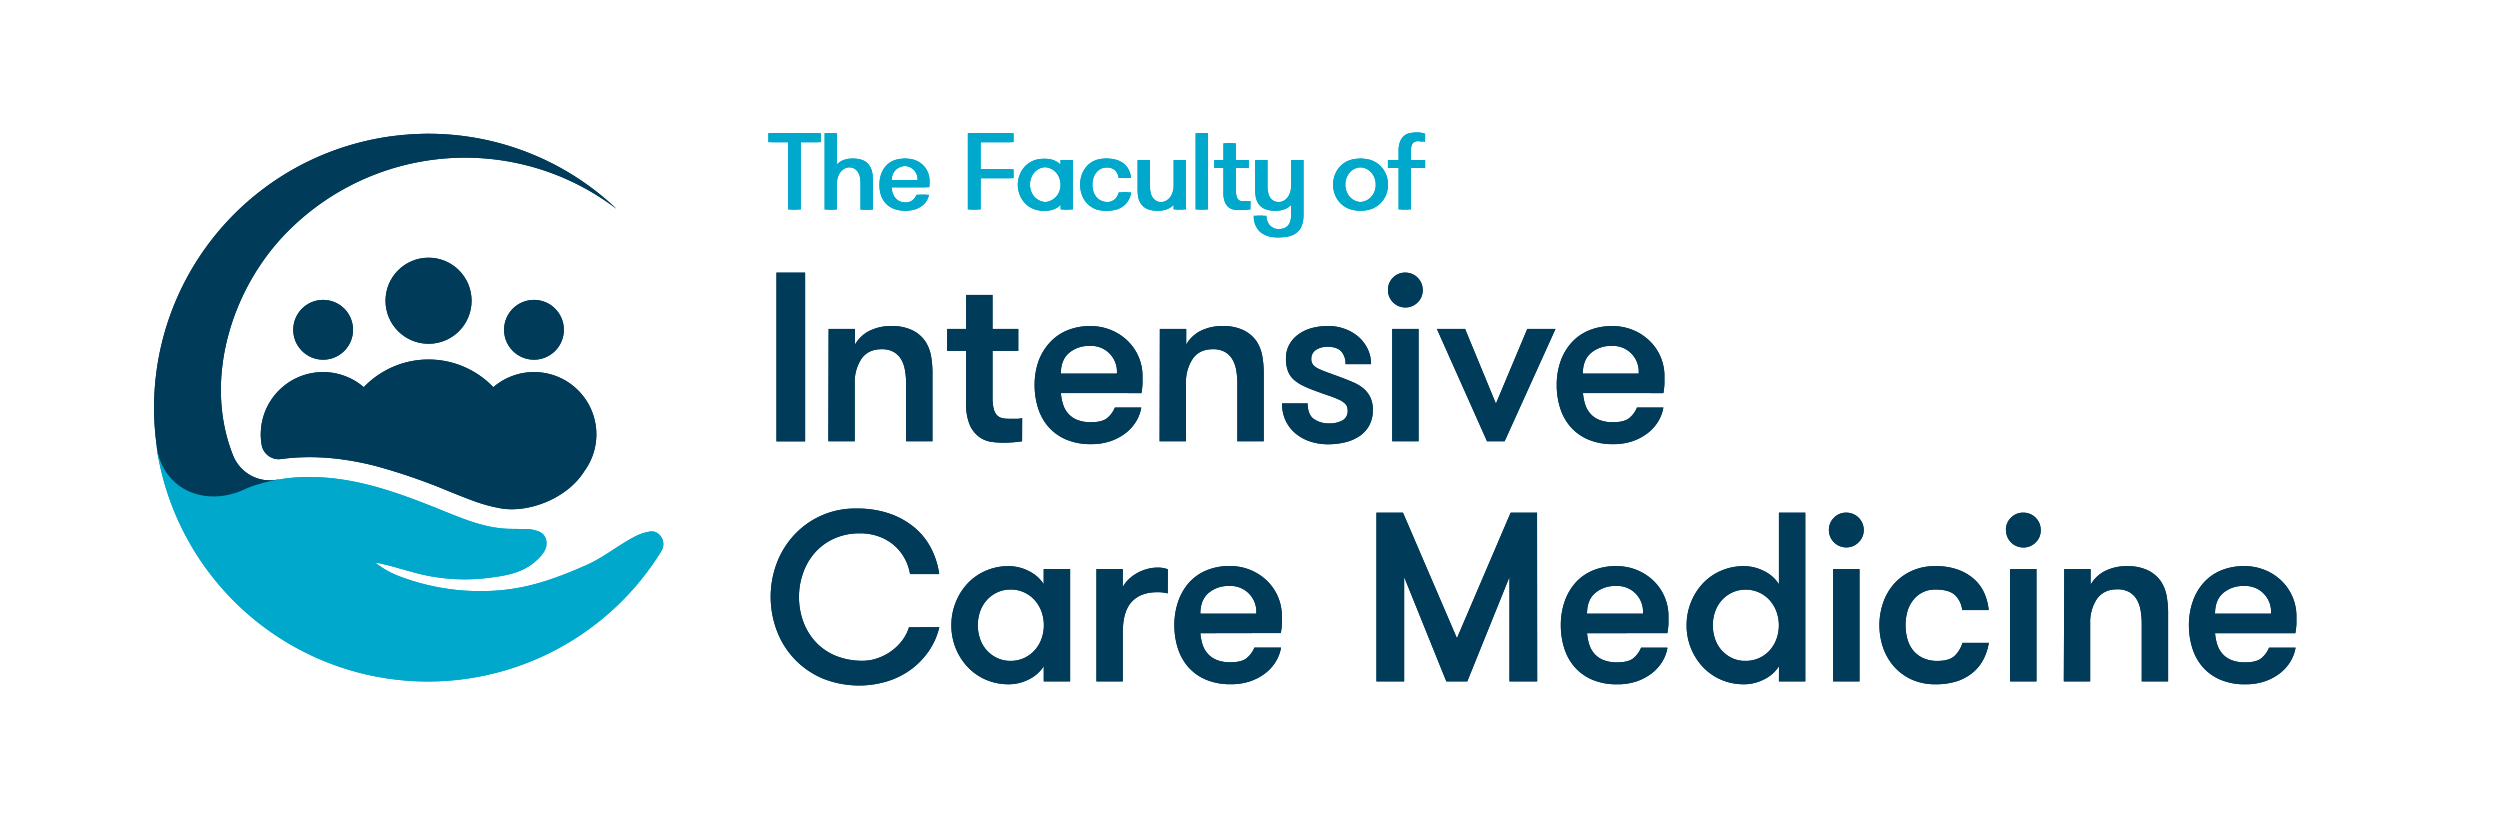 <svg id="Logos" xmlns="http://www.w3.org/2000/svg" viewBox="0 0 852.82 284.94"><defs><style>.cls-1{fill:#003b59;}.cls-2{fill:#00a8cc;}</style></defs><path class="cls-1" d="M53.87,155.11s0,0,0-.05,0-.21,0-.31c-.15-.88-.31-1.75-.44-2.63,0,0,0-.1,0-.1,0,.21.07.41.11.61A93.45,93.45,0,0,1,135.71,46.22l.49-.06q1.17-.12,2.37-.21l1.15-.11,1.29-.06,1.07-.05c1.3-.06,2.61-.1,3.93-.1a93.16,93.16,0,0,1,64.31,25.64A84.91,84.91,0,0,0,192.94,61l-1.11-.49A85.25,85.25,0,0,0,98.3,78.82c-19.47,19.45-29.11,51.08-18.68,76.8a13.52,13.52,0,0,0,15,8l.08,0L83.3,184.7,63.74,172.46,55,158.87Z"/><path class="cls-2" d="M222,181.29a16.17,16.17,0,0,0-5.49,1.79c-5.76,3-10.61,7.1-16.51,9.71-9.53,4.21-19,7.72-29.48,8.57a77.6,77.6,0,0,1-34.67-4.92,31.6,31.6,0,0,1-7.54-4.27c.08-.27.22-.18.7-.09,5.65,1.14,10.86,3.06,16.5,4.24a65.46,65.46,0,0,0,21.78.72c6.09-.77,12.07-1.89,16.65-6.77,1.71-1.82,2.95-3.66,2.34-6.17a4,4,0,0,0-2.71-2.87,12.56,12.56,0,0,0-4.55-.78c-2.06,0-4.13,0-6.19-.08-8-.41-15.3-3.56-22.62-6.51-14.18-5.71-28.47-11-44-11.13A60.17,60.17,0,0,0,86.8,165.6c-1.07.35-2.09.76-3.1,1.2l0,0c-13.18,6.29-28.08.77-30.34-14.75,0,0,0,.08,0,.1A93.54,93.54,0,0,0,225.6,188a4.48,4.48,0,0,0-1.69-6.34A3.45,3.45,0,0,0,222,181.29Z"/><circle class="cls-1" cx="146.19" cy="102.59" r="14.68"/><circle class="cls-1" cx="110.23" cy="112.5" r="10.2"/><path class="cls-1" d="M203.15,144.69a21.27,21.27,0,0,0-34.86-12.61,30.59,30.59,0,0,0-44.2,0,21.26,21.26,0,0,0-34.82,19.77,5.92,5.92,0,0,0,6.65,4.74,71.51,71.51,0,0,1,9.59-.64h.82a83.24,83.24,0,0,1,9.43.64,99.25,99.25,0,0,1,12.74,2.48,202.77,202.77,0,0,1,24.87,8.62l1.52.61c5,2,9.8,3.95,14.57,4.83,9.69,2.4,23.64-2.69,29.68-12.12l.1-.17A21.21,21.21,0,0,0,203.15,144.69Z"/><circle class="cls-1" cx="182.15" cy="112.5" r="10.2"/><path class="cls-2" d="M269.82,48.49H263.1V45.44H280v3.05H273.2V71.43h-3.38Z"/><path class="cls-2" d="M282.3,45.44h3.23V57.55a5.74,5.74,0,0,1,2.27-2.49,6.88,6.88,0,0,1,3.67-.93,7.25,7.25,0,0,1,3,.58,4.77,4.77,0,0,1,2,1.65,6.14,6.14,0,0,1,1,2.15,12.35,12.35,0,0,1,.3,3v10h-3.23v-9a10.11,10.11,0,0,0-.22-2.17,4.74,4.74,0,0,0-.73-1.74,3.43,3.43,0,0,0-1.32-1.15,4.2,4.2,0,0,0-2-.43,4.25,4.25,0,0,0-3.6,1.76,5.43,5.43,0,0,0-.89,1.84,7.7,7.7,0,0,0-.3,2.15v8.69H282.3Z"/><path class="cls-2" d="M304.17,63.86a7,7,0,0,0,.35,2,5,5,0,0,0,.93,1.67A4.26,4.26,0,0,0,307,68.7a5.74,5.74,0,0,0,2.37.43,4.49,4.49,0,0,0,2.88-.8,4.35,4.35,0,0,0,1.39-1.88h3.27a6.33,6.33,0,0,1-2.38,3.76,7.81,7.81,0,0,1-2.26,1.18,8.82,8.82,0,0,1-2.9.45,9.09,9.09,0,0,1-3.71-.71,7.43,7.43,0,0,1-2.63-1.89,7.68,7.68,0,0,1-1.56-2.8A11.06,11.06,0,0,1,301,63a10.87,10.87,0,0,1,.55-3.52,8.15,8.15,0,0,1,1.62-2.83,7.21,7.21,0,0,1,2.6-1.85,8.73,8.73,0,0,1,3.54-.67,8,8,0,0,1,3.06.58,7.37,7.37,0,0,1,2.49,1.61,7.27,7.27,0,0,1,1.65,2.43,7.5,7.5,0,0,1,.6,3c0,.25,0,.55,0,.89a10.78,10.78,0,0,1-.13,1.23Zm5.05-7.24a5.12,5.12,0,0,0-3.57,1.24,4.78,4.78,0,0,0-1.44,3.55H314a4.6,4.6,0,0,0-1.35-3.51A4.74,4.74,0,0,0,309.22,56.62Z"/><path class="cls-2" d="M334.54,48.49v9.28h11.21v3H334.54V71.43h-3.38v-26h14.59v3.05Z"/><path class="cls-2" d="M366,54.58V71.43h-3.19V68.5A6,6,0,0,1,360.33,71a7.15,7.15,0,0,1-3.48.89,8.61,8.61,0,0,1-3.52-.71,8,8,0,0,1-2.73-1.93,8.56,8.56,0,0,1-1.76-2.82,9.27,9.27,0,0,1,0-6.77,8.69,8.69,0,0,1,1.76-2.85,8.29,8.29,0,0,1,2.73-1.93,8.78,8.78,0,0,1,3.52-.7,7.15,7.15,0,0,1,3.48.89,6,6,0,0,1,2.43,2.45V54.58ZM357,68.94a5.66,5.66,0,0,0,2.36-.48,5.52,5.52,0,0,0,3-3.15,6.68,6.68,0,0,0,0-4.61,5.85,5.85,0,0,0-1.15-1.89,5.47,5.47,0,0,0-1.8-1.3A5.66,5.66,0,0,0,357,57a5.5,5.5,0,0,0-2.34.48,5.21,5.21,0,0,0-1.76,1.3,5.8,5.8,0,0,0-1.13,1.89,6.68,6.68,0,0,0,0,4.61,5.71,5.71,0,0,0,1.13,1.87,5.44,5.44,0,0,0,1.76,1.28A5.5,5.5,0,0,0,357,68.94Z"/><path class="cls-2" d="M382.58,60.7a4.28,4.28,0,0,0-1.24-2.62,4.74,4.74,0,0,0-3.43-1,5.18,5.18,0,0,0-2.29.48A4.57,4.57,0,0,0,374,58.83a5.86,5.86,0,0,0-1,1.91,7.36,7.36,0,0,0-.34,2.26,8.09,8.09,0,0,0,.32,2.27,5.16,5.16,0,0,0,1,1.89,4.76,4.76,0,0,0,1.69,1.3,5.66,5.66,0,0,0,2.43.48,4.58,4.58,0,0,0,3.12-.89,4.76,4.76,0,0,0,1.41-2.41h3.23a7.29,7.29,0,0,1-.78,2.43,6.39,6.39,0,0,1-1.58,2,7.33,7.33,0,0,1-2.39,1.32,10,10,0,0,1-3.23.48,8.45,8.45,0,0,1-3.64-.74,8.16,8.16,0,0,1-2.64-2A8.39,8.39,0,0,1,370,66.31a10.3,10.3,0,0,1-.54-3.31,10.19,10.19,0,0,1,.54-3.3,8.55,8.55,0,0,1,1.6-2.84,7.73,7.73,0,0,1,2.63-2,8.48,8.48,0,0,1,3.62-.74,9.49,9.49,0,0,1,3.51.58,7.09,7.09,0,0,1,2.41,1.48,6.28,6.28,0,0,1,1.45,2.1,7.7,7.7,0,0,1,.61,2.41Z"/><path class="cls-2" d="M404.56,54.58V71.43h-3.22v-3a5.78,5.78,0,0,1-2.29,2.49,7,7,0,0,1-3.66.93,7.36,7.36,0,0,1-3.06-.58,4.85,4.85,0,0,1-2-1.61,5.92,5.92,0,0,1-1-2.16,13.67,13.67,0,0,1-.27-3V54.58h3.23v8.91a10,10,0,0,0,.22,2.19,5,5,0,0,0,.72,1.72,3.69,3.69,0,0,0,1.3,1.15,4.13,4.13,0,0,0,2,.43,4.58,4.58,0,0,0,2.13-.46,4.23,4.23,0,0,0,1.51-1.27,5.77,5.77,0,0,0,.89-1.83,7.93,7.93,0,0,0,.3-2.19V54.58Z"/><path class="cls-2" d="M408.86,45.44h3.23v26h-3.23v-26Z"/><path class="cls-2" d="M426.55,71.43c-.32,0-.75.1-1.28.15s-1.07.07-1.62.07a10.8,10.8,0,0,1-1.71-.15,3.78,3.78,0,0,1-1.72-.72A4.3,4.3,0,0,1,418.88,69a8.05,8.05,0,0,1-.54-3.27V57.29h-3.12V54.58h3.12V48.9h3.23v5.68H426v2.71h-4.38V65a7.19,7.19,0,0,0,.21,1.94,2.53,2.53,0,0,0,.57,1.11,1.68,1.68,0,0,0,.87.5,5,5,0,0,0,1.14.11h1.17a3.51,3.51,0,0,0,1-.11Z"/><path class="cls-2" d="M436.57,80.94a8.42,8.42,0,0,1-5.7-1.82,7.14,7.14,0,0,1-2.17-5.5H432a5,5,0,0,0,1.36,3.44,4.67,4.67,0,0,0,3.32,1.13,7.33,7.33,0,0,0,2-.24,3.52,3.52,0,0,0,1.48-.82,3.71,3.71,0,0,0,.95-1.54,7.54,7.54,0,0,0,.33-2.41V68.42a5.79,5.79,0,0,1-2.24,2.49,6.82,6.82,0,0,1-3.66.93,7.6,7.6,0,0,1-3.1-.56,5.05,5.05,0,0,1-2-1.59,6,6,0,0,1-1-2.18,14.45,14.45,0,0,1-.28-3.1V54.58h3.23v8.83a11.18,11.18,0,0,0,.21,2.25,4.88,4.88,0,0,0,.7,1.76,3.41,3.41,0,0,0,1.32,1.15,4.7,4.7,0,0,0,2.08.41,4.54,4.54,0,0,0,2.12-.46,4.07,4.07,0,0,0,1.46-1.27,5.76,5.76,0,0,0,.88-1.83,8.33,8.33,0,0,0,.29-2.19V54.58h3.23v18.6q0,4-2,5.9T436.57,80.94Z"/><path class="cls-2" d="M464.58,71.84a9.09,9.09,0,0,1-3.64-.71,8.11,8.11,0,0,1-2.78-1.93,8.45,8.45,0,0,1-1.78-2.82,9.27,9.27,0,0,1,0-6.77,8.58,8.58,0,0,1,1.78-2.85,8.4,8.4,0,0,1,2.78-1.93,9.89,9.89,0,0,1,7.31,0,8.74,8.74,0,0,1,2.81,1.93,8.63,8.63,0,0,1,1.8,2.85,9.41,9.41,0,0,1,0,6.77,8.48,8.48,0,0,1-4.61,4.75A9.17,9.17,0,0,1,464.58,71.84Zm0-2.9a5.66,5.66,0,0,0,2.36-.48,5.52,5.52,0,0,0,2.95-3.15,6.68,6.68,0,0,0,0-4.61,5.85,5.85,0,0,0-1.15-1.89,5.47,5.47,0,0,0-1.8-1.3,5.66,5.66,0,0,0-2.36-.48,5.5,5.5,0,0,0-2.34.48,5.21,5.21,0,0,0-1.76,1.3,6,6,0,0,0-1.14,1.89,6.84,6.84,0,0,0,0,4.61,5.91,5.91,0,0,0,1.14,1.87,5.44,5.44,0,0,0,1.76,1.28A5.5,5.5,0,0,0,464.58,68.94Z"/><path class="cls-2" d="M486.12,48.41a6,6,0,0,0-1.9-.3,7.28,7.28,0,0,0-1,.08,2,2,0,0,0-1.63,1.34,4.88,4.88,0,0,0-.26,1.78v3.27h4.83v2.71h-4.83V71.43h-3.23V57.29h-3.64V54.58h3.64V51.64a8.45,8.45,0,0,1,.61-3.58,4.81,4.81,0,0,1,1.51-1.91,4.33,4.33,0,0,1,1.89-.78,12,12,0,0,1,1.74-.15,6.09,6.09,0,0,1,1.36.13,4.81,4.81,0,0,1,.95.31Z"/><path class="cls-2" d="M268.82,48.49H262.1V45.44H279v3.05H272.2V71.43h-3.38Z"/><path class="cls-2" d="M281.3,45.44h3.23V57.55a5.74,5.74,0,0,1,2.27-2.49,6.88,6.88,0,0,1,3.67-.93,7.25,7.25,0,0,1,3,.58,4.77,4.77,0,0,1,2,1.65,6.14,6.14,0,0,1,1,2.15,12.35,12.35,0,0,1,.3,3v10h-3.23v-9a10.11,10.11,0,0,0-.22-2.17,4.74,4.74,0,0,0-.73-1.74,3.43,3.43,0,0,0-1.32-1.15,4.2,4.2,0,0,0-2-.43,4.25,4.25,0,0,0-3.6,1.76,5.43,5.43,0,0,0-.89,1.84,7.7,7.7,0,0,0-.3,2.15v8.69H281.3Z"/><path class="cls-2" d="M303.17,63.86a7,7,0,0,0,.35,2,5,5,0,0,0,.93,1.67A4.26,4.26,0,0,0,306,68.7a5.74,5.74,0,0,0,2.37.43,4.49,4.49,0,0,0,2.88-.8,4.35,4.35,0,0,0,1.39-1.88h3.27a6.33,6.33,0,0,1-2.38,3.76,7.81,7.81,0,0,1-2.26,1.18,8.82,8.82,0,0,1-2.9.45,9.09,9.09,0,0,1-3.71-.71,7.43,7.43,0,0,1-2.63-1.89,7.68,7.68,0,0,1-1.56-2.8A11.06,11.06,0,0,1,300,63a10.87,10.87,0,0,1,.55-3.52,8.15,8.15,0,0,1,1.62-2.83,7.21,7.21,0,0,1,2.6-1.85,8.73,8.73,0,0,1,3.54-.67,8,8,0,0,1,3.06.58,7.37,7.37,0,0,1,2.49,1.61,7.27,7.27,0,0,1,1.65,2.43,7.5,7.5,0,0,1,.6,3c0,.25,0,.55,0,.89a10.78,10.78,0,0,1-.13,1.23Zm5.05-7.24a5.12,5.12,0,0,0-3.57,1.24,4.78,4.78,0,0,0-1.44,3.55H313a4.6,4.6,0,0,0-1.35-3.51A4.74,4.74,0,0,0,308.22,56.62Z"/><path class="cls-2" d="M333.54,48.49v9.28h11.21v3H333.54V71.43h-3.38v-26h14.59v3.05Z"/><path class="cls-2" d="M365,54.58V71.43h-3.19V68.5A6,6,0,0,1,359.33,71a7.15,7.15,0,0,1-3.48.89,8.61,8.61,0,0,1-3.52-.71,8,8,0,0,1-2.73-1.93,8.56,8.56,0,0,1-1.76-2.82,9.27,9.27,0,0,1,0-6.77,8.69,8.69,0,0,1,1.76-2.85,8.29,8.29,0,0,1,2.73-1.93,8.78,8.78,0,0,1,3.52-.7,7.15,7.15,0,0,1,3.48.89,6,6,0,0,1,2.43,2.45V54.58ZM356,68.94a5.66,5.66,0,0,0,2.36-.48,5.52,5.52,0,0,0,3-3.15,6.68,6.68,0,0,0,0-4.61,5.85,5.85,0,0,0-1.15-1.89,5.47,5.47,0,0,0-1.8-1.3A5.66,5.66,0,0,0,356,57a5.5,5.5,0,0,0-2.34.48,5.21,5.21,0,0,0-1.76,1.3,5.8,5.8,0,0,0-1.13,1.89,6.68,6.68,0,0,0,0,4.61,5.71,5.71,0,0,0,1.13,1.87,5.44,5.44,0,0,0,1.76,1.28A5.5,5.5,0,0,0,356,68.94Z"/><path class="cls-2" d="M381.58,60.7a4.28,4.28,0,0,0-1.24-2.62,4.74,4.74,0,0,0-3.43-1,5.18,5.18,0,0,0-2.29.48A4.57,4.57,0,0,0,373,58.83a5.86,5.86,0,0,0-1,1.91,7.36,7.36,0,0,0-.34,2.26,8.09,8.09,0,0,0,.32,2.27,5.16,5.16,0,0,0,1,1.89,4.76,4.76,0,0,0,1.69,1.3,5.66,5.66,0,0,0,2.43.48,4.58,4.58,0,0,0,3.12-.89,4.76,4.76,0,0,0,1.41-2.41h3.23a7.29,7.29,0,0,1-.78,2.43,6.39,6.39,0,0,1-1.58,2,7.33,7.33,0,0,1-2.39,1.32,10,10,0,0,1-3.23.48,8.45,8.45,0,0,1-3.64-.74,8.16,8.16,0,0,1-2.64-2A8.39,8.39,0,0,1,369,66.31a10.3,10.3,0,0,1-.54-3.31,10.19,10.19,0,0,1,.54-3.3,8.55,8.55,0,0,1,1.6-2.84,7.73,7.73,0,0,1,2.63-2,8.48,8.48,0,0,1,3.62-.74,9.49,9.49,0,0,1,3.51.58,7.09,7.09,0,0,1,2.41,1.48,6.28,6.28,0,0,1,1.45,2.1,7.7,7.7,0,0,1,.61,2.41Z"/><path class="cls-2" d="M403.56,54.58V71.43h-3.22v-3a5.78,5.78,0,0,1-2.29,2.49,7,7,0,0,1-3.66.93,7.36,7.36,0,0,1-3.06-.58,4.85,4.85,0,0,1-2-1.61,5.92,5.92,0,0,1-1-2.16,13.67,13.67,0,0,1-.27-3V54.58h3.23v8.91a10,10,0,0,0,.22,2.19,5,5,0,0,0,.72,1.72,3.69,3.69,0,0,0,1.3,1.15,4.13,4.13,0,0,0,2,.43,4.58,4.58,0,0,0,2.13-.46,4.23,4.23,0,0,0,1.51-1.27,5.77,5.77,0,0,0,.89-1.83,7.93,7.93,0,0,0,.3-2.19V54.58Z"/><path class="cls-2" d="M407.86,45.44h3.23v26h-3.23v-26Z"/><path class="cls-2" d="M425.55,71.43c-.32,0-.75.1-1.28.15s-1.07.07-1.62.07a10.8,10.8,0,0,1-1.71-.15,3.78,3.78,0,0,1-1.72-.72A4.3,4.3,0,0,1,417.88,69a8.05,8.05,0,0,1-.54-3.27V57.29h-3.12V54.58h3.12V48.9h3.23v5.68H425v2.71h-4.38V65a7.19,7.19,0,0,0,.21,1.94,2.53,2.53,0,0,0,.57,1.11,1.68,1.68,0,0,0,.87.5,5,5,0,0,0,1.14.11h1.17a3.51,3.51,0,0,0,1-.11Z"/><path class="cls-2" d="M435.57,80.94a8.42,8.42,0,0,1-5.7-1.82,7.14,7.14,0,0,1-2.17-5.5H431a5,5,0,0,0,1.36,3.44,4.67,4.67,0,0,0,3.32,1.13,7.33,7.33,0,0,0,2-.24,3.52,3.52,0,0,0,1.48-.82,3.71,3.71,0,0,0,.95-1.54,7.54,7.54,0,0,0,.33-2.41V68.42a5.79,5.79,0,0,1-2.24,2.49,6.82,6.82,0,0,1-3.66.93,7.6,7.6,0,0,1-3.1-.56,5.05,5.05,0,0,1-2-1.59,6,6,0,0,1-1-2.18,14.45,14.45,0,0,1-.28-3.1V54.58h3.23v8.83a11.18,11.18,0,0,0,.21,2.25,4.88,4.88,0,0,0,.7,1.76,3.41,3.41,0,0,0,1.32,1.15,4.7,4.7,0,0,0,2.08.41,4.54,4.54,0,0,0,2.12-.46,4.07,4.07,0,0,0,1.46-1.27,5.76,5.76,0,0,0,.88-1.83,8.33,8.33,0,0,0,.29-2.19V54.58h3.23v18.6q0,4-2,5.9T435.57,80.94Z"/><path class="cls-2" d="M463.58,71.84a9.09,9.09,0,0,1-3.64-.71,8.11,8.11,0,0,1-2.78-1.93,8.45,8.45,0,0,1-1.78-2.82,9.27,9.27,0,0,1,0-6.77,8.58,8.58,0,0,1,1.78-2.85,8.4,8.4,0,0,1,2.78-1.93,9.89,9.89,0,0,1,7.31,0,8.74,8.74,0,0,1,2.81,1.93,8.63,8.63,0,0,1,1.8,2.85,9.41,9.41,0,0,1,0,6.77,8.48,8.48,0,0,1-4.61,4.75A9.17,9.17,0,0,1,463.58,71.84Zm0-2.9a5.66,5.66,0,0,0,2.36-.48,5.52,5.52,0,0,0,2.95-3.15,6.68,6.68,0,0,0,0-4.61,5.85,5.85,0,0,0-1.15-1.89,5.47,5.47,0,0,0-1.8-1.3,5.66,5.66,0,0,0-2.36-.48,5.5,5.5,0,0,0-2.34.48,5.21,5.21,0,0,0-1.76,1.3,6,6,0,0,0-1.14,1.89,6.84,6.84,0,0,0,0,4.61,5.91,5.91,0,0,0,1.14,1.87,5.44,5.44,0,0,0,1.76,1.28A5.5,5.5,0,0,0,463.58,68.94Z"/><path class="cls-2" d="M485.12,48.41a6,6,0,0,0-1.9-.3,7.28,7.28,0,0,0-1,.08,2,2,0,0,0-1.63,1.34,4.88,4.88,0,0,0-.26,1.78v3.27h4.83v2.71h-4.83V71.43h-3.23V57.29h-3.64V54.58h3.64V51.64a8.45,8.45,0,0,1,.61-3.58,4.81,4.81,0,0,1,1.51-1.91,4.33,4.33,0,0,1,1.89-.78,12,12,0,0,1,1.74-.15,6.09,6.09,0,0,1,1.36.13,4.81,4.81,0,0,1,.95.31Z"/><path class="cls-1" d="M264.87,93h9.78v57.56h-9.78Z"/><path class="cls-1" d="M282.66,112.21h9v5.34a11.79,11.79,0,0,1,5-4.72,16.48,16.48,0,0,1,7.48-1.61,15.87,15.87,0,0,1,7,1.4,11.48,11.48,0,0,1,4.48,3.78,13.54,13.54,0,0,1,1.93,4.77,33.57,33.57,0,0,1,.54,6.58v22.78h-9V130.71a23.86,23.86,0,0,0-.41-4.6,10.56,10.56,0,0,0-1.35-3.66,7,7,0,0,0-2.55-2.43,8.06,8.06,0,0,0-4-.9q-4.68,0-6.95,3.33a14.34,14.34,0,0,0-2.26,8.26v19.82h-9Z"/><path class="cls-1" d="M348.66,150.53q-1.07.16-2.88.33c-1.2.11-2.47.16-3.78.16a29,29,0,0,1-3.78-.29,9.27,9.27,0,0,1-4.07-1.6,10,10,0,0,1-3.25-4,17.62,17.62,0,0,1-1.32-7.56V119.69h-6.49v-7.48h6.49V100.62h9v11.59h8.79v7.48h-8.79v15.73a16.62,16.62,0,0,0,.37,3.94,4.85,4.85,0,0,0,1.11,2.25,3.47,3.47,0,0,0,1.76,1,9.85,9.85,0,0,0,2.35.25h2.46a6.13,6.13,0,0,0,2.06-.25Z"/><path class="cls-1" d="M361.9,134.08a17.58,17.58,0,0,0,.74,3.87,8.62,8.62,0,0,0,1.77,3.16,8.07,8.07,0,0,0,3.08,2.14,12.33,12.33,0,0,0,4.69.78q3.87,0,5.59-1.48a9,9,0,0,0,2.55-3.53h9a13.35,13.35,0,0,1-1.76,4.72,14.53,14.53,0,0,1-3.58,4,18.15,18.15,0,0,1-5.18,2.76,20.34,20.34,0,0,1-6.66,1,21,21,0,0,1-8.43-1.56,16.82,16.82,0,0,1-6-4.27,18,18,0,0,1-3.58-6.42,25.7,25.7,0,0,1-1.19-7.89,24.1,24.1,0,0,1,1.28-8A18.71,18.71,0,0,1,358,117a16.49,16.49,0,0,1,5.92-4.24,20.32,20.32,0,0,1,8.06-1.52,18.29,18.29,0,0,1,6.95,1.32,17.62,17.62,0,0,1,5.67,3.66,16.65,16.65,0,0,1,5.14,12.29c0,.66,0,1.44,0,2.34a23.76,23.76,0,0,1-.37,3.25ZM371.69,118a10.38,10.38,0,0,0-7,2.38q-2.81,2.39-2.8,7.07H381a8.77,8.77,0,0,0-9.29-9.45Z"/><path class="cls-1" d="M395.65,112.21h9v5.34a11.76,11.76,0,0,1,5-4.72,16.56,16.56,0,0,1,7.49-1.61,15.9,15.9,0,0,1,7,1.4,11.48,11.48,0,0,1,4.48,3.78,13.73,13.73,0,0,1,1.93,4.77,33.57,33.57,0,0,1,.54,6.58v22.78h-9V130.71a24.67,24.67,0,0,0-.41-4.6,10.57,10.57,0,0,0-1.36-3.66,7,7,0,0,0-2.54-2.43,8.06,8.06,0,0,0-4-.9c-3.13,0-5.44,1.11-6.95,3.33a14.34,14.34,0,0,0-2.26,8.26v19.82h-9Z"/><path class="cls-1" d="M457.86,128.9q2,.75,3.87,1.56a14.08,14.08,0,0,1,3.37,2.06,9,9,0,0,1,2.34,3,9.64,9.64,0,0,1,.87,4.36,10.74,10.74,0,0,1-1.2,5.18,10.29,10.29,0,0,1-3.28,3.66,15.06,15.06,0,0,1-4.9,2.14,24.57,24.57,0,0,1-5.92.69,19.2,19.2,0,0,1-5.92-.9,15.18,15.18,0,0,1-5-2.67,12.75,12.75,0,0,1-3.46-4.36,13.33,13.33,0,0,1-1.27-6h8.72c0,2.52.69,4.29,2.09,5.3a8.78,8.78,0,0,0,5.31,1.52,9.28,9.28,0,0,0,4.44-1,3.61,3.61,0,0,0,1.81-3.46,3.11,3.11,0,0,0-.74-2.14,7.26,7.26,0,0,0-2.23-1.52,36.2,36.2,0,0,0-3.7-1.44c-1.47-.49-3.23-1.12-5.26-1.89a34.42,34.42,0,0,1-3.66-1.6,13.44,13.44,0,0,1-2.92-2,7.61,7.61,0,0,1-1.89-2.88,11.81,11.81,0,0,1-.65-4.2,9.6,9.6,0,0,1,1.15-4.77,10.7,10.7,0,0,1,3.12-3.49,13.89,13.89,0,0,1,4.56-2.14,21.52,21.52,0,0,1,5.55-.7,16.33,16.33,0,0,1,5.72,1,14.86,14.86,0,0,1,4.65,2.71,12.92,12.92,0,0,1,3.12,4.12,11.69,11.69,0,0,1,1.15,5.17H459a6.22,6.22,0,0,0-1.44-4.31q-1.44-1.61-4.73-1.61a6.91,6.91,0,0,0-3.91,1.07,3.53,3.53,0,0,0-1.6,3.13,3,3,0,0,0,.66,2,5.67,5.67,0,0,0,2,1.4c.88.41,2,.85,3.29,1.32S456.11,128.24,457.86,128.9Z"/><path class="cls-1" d="M473.48,98.93a5.76,5.76,0,0,1,1.73-4.23A5.68,5.68,0,0,1,479.37,93a5.89,5.89,0,0,1,5.95,6,5.66,5.66,0,0,1-1.72,4.15,5.79,5.79,0,0,1-4.23,1.73,5.91,5.91,0,0,1-5.89-5.88Zm1.44,13.28h9v38.32h-9Z"/><path class="cls-1" d="M499.78,112.21,510.3,137.7,521,112.21h9.62l-17.35,38.32h-6l-17.1-38.32Z"/><path class="cls-1" d="M540,134.08a17.58,17.58,0,0,0,.74,3.87,8.62,8.62,0,0,0,1.77,3.16,8.07,8.07,0,0,0,3.08,2.14,12.33,12.33,0,0,0,4.69.78q3.87,0,5.59-1.48a9,9,0,0,0,2.55-3.53h9a13.35,13.35,0,0,1-1.76,4.72,14.53,14.53,0,0,1-3.58,4,18.15,18.15,0,0,1-5.18,2.76,20.34,20.34,0,0,1-6.66,1,21,21,0,0,1-8.43-1.56,16.82,16.82,0,0,1-6-4.27,18,18,0,0,1-3.58-6.42,25.7,25.7,0,0,1-1.19-7.89,24.1,24.1,0,0,1,1.28-8A18.71,18.71,0,0,1,536,117a16.49,16.49,0,0,1,5.92-4.24,20.32,20.32,0,0,1,8.06-1.52,18.29,18.29,0,0,1,7,1.32,17.62,17.62,0,0,1,5.67,3.66,16.65,16.65,0,0,1,5.14,12.29c0,.66,0,1.44,0,2.34a23.76,23.76,0,0,1-.37,3.25ZM549.75,118a10.38,10.38,0,0,0-7,2.38q-2.81,2.39-2.8,7.07H559a8.77,8.77,0,0,0-9.29-9.45Z"/><path class="cls-1" d="M320.43,213.94a24.2,24.2,0,0,1-3.37,7.81,26.13,26.13,0,0,1-5.92,6.33,27.23,27.23,0,0,1-8.14,4.23,33.2,33.2,0,0,1-22.53-.94A28.52,28.52,0,0,1,265,215.13a32.71,32.71,0,0,1-.09-22.82,29.36,29.36,0,0,1,5.84-9.62,28.2,28.2,0,0,1,21.42-9.21,33.88,33.88,0,0,1,11.39,1.77A27,27,0,0,1,312,180a23,23,0,0,1,5.63,7.07,27.18,27.18,0,0,1,2.76,8.76h-9.95a16.89,16.89,0,0,0-1.93-5.51,16.11,16.11,0,0,0-3.62-4.4,16.69,16.69,0,0,0-5.1-2.92,18.75,18.75,0,0,0-6.46-1.07,20.86,20.86,0,0,0-8.83,1.81,19.38,19.38,0,0,0-6.54,4.81,21,21,0,0,0-4,6.91,23.87,23.87,0,0,0-1.4,8.1A24.23,24.23,0,0,0,274,212a20.71,20.71,0,0,0,4.19,6.95,19.48,19.48,0,0,0,6.83,4.73,23.7,23.7,0,0,0,9.33,1.73,15.15,15.15,0,0,0,5-.87,18,18,0,0,0,4.64-2.38,17.35,17.35,0,0,0,3.74-3.62,14.34,14.34,0,0,0,2.35-4.56Z"/><path class="cls-1" d="M365.05,194.12v38.32h-9v-5.18a12.41,12.41,0,0,1-5.14,4.52,14.94,14.94,0,0,1-6.7,1.64,19.45,19.45,0,0,1-8-1.6,18.66,18.66,0,0,1-6.21-4.4,20.64,20.64,0,0,1-5.46-14.14,20.6,20.6,0,0,1,1.44-7.69,20.23,20.23,0,0,1,4-6.45,18.66,18.66,0,0,1,6.21-4.4,19.45,19.45,0,0,1,8-1.61,15,15,0,0,1,6.7,1.65,12.34,12.34,0,0,1,5.14,4.52v-5.18Zm-20.31,31.33a10.77,10.77,0,0,0,4.65-1,11,11,0,0,0,3.57-2.63,11.88,11.88,0,0,0,2.31-3.86,13.82,13.82,0,0,0,0-9.38,11.88,11.88,0,0,0-2.31-3.86,10.89,10.89,0,0,0-8.22-3.62,10.45,10.45,0,0,0-4.6,1,11,11,0,0,0-3.54,2.63,11.27,11.27,0,0,0-2.26,3.86,14.49,14.49,0,0,0,0,9.38,11.12,11.12,0,0,0,5.8,6.49A10.45,10.45,0,0,0,344.74,225.45Z"/><path class="cls-1" d="M398.35,202.42a16.6,16.6,0,0,0-1.76-.32,14.39,14.39,0,0,0-1.77-.09q-5.76,0-8.8,3.33t-3,10.57v16.53h-9V194.12h9v6.17a9.28,9.28,0,0,1,1.85-2.51,13.55,13.55,0,0,1,2.79-2.14,15,15,0,0,1,3.46-1.48,13.2,13.2,0,0,1,3.74-.53,9.42,9.42,0,0,1,3.53.57Z"/><path class="cls-1" d="M409.48,216a17.58,17.58,0,0,0,.74,3.87A8.76,8.76,0,0,0,412,223a8.07,8.07,0,0,0,3.08,2.14,12.36,12.36,0,0,0,4.69.78q3.87,0,5.59-1.48a9,9,0,0,0,2.55-3.53H437a13.69,13.69,0,0,1-1.77,4.73,14.64,14.64,0,0,1-3.58,4,18.15,18.15,0,0,1-5.18,2.76,20.34,20.34,0,0,1-6.66,1,21,21,0,0,1-8.43-1.56,16.7,16.7,0,0,1-6-4.27,18,18,0,0,1-3.58-6.42,25.7,25.7,0,0,1-1.19-7.89,24.36,24.36,0,0,1,1.28-8,18.81,18.81,0,0,1,3.65-6.41,16.44,16.44,0,0,1,5.93-4.24,20.24,20.24,0,0,1,8.05-1.52,18.25,18.25,0,0,1,6.95,1.32,17.66,17.66,0,0,1,5.68,3.66,16.79,16.79,0,0,1,5.14,12.29c0,.66,0,1.44,0,2.35a23.81,23.81,0,0,1-.37,3.24Zm9.79-16.11a10.38,10.38,0,0,0-7,2.38q-2.8,2.38-2.8,7.07h19.08a8.77,8.77,0,0,0-9.29-9.45Z"/><path class="cls-1" d="M524.38,232.44h-9.46V196.83l-14.39,35.61h-7.15L479,196.83v35.61h-9.46V174.88h9.05L497,217.72l18.33-42.84h9Z"/><path class="cls-1" d="M541.4,216a17.58,17.58,0,0,0,.74,3.87,8.62,8.62,0,0,0,1.77,3.16,8.07,8.07,0,0,0,3.08,2.14,12.33,12.33,0,0,0,4.69.78c2.57,0,4.44-.49,5.59-1.48a9,9,0,0,0,2.55-3.53h9a13.47,13.47,0,0,1-1.76,4.73,14.64,14.64,0,0,1-3.58,4,18.15,18.15,0,0,1-5.18,2.76,20.38,20.38,0,0,1-6.66,1,21,21,0,0,1-8.43-1.56,16.7,16.7,0,0,1-6-4.27,18,18,0,0,1-3.58-6.42,25.7,25.7,0,0,1-1.19-7.89,24.36,24.36,0,0,1,1.27-8,19,19,0,0,1,3.66-6.41,16.49,16.49,0,0,1,5.92-4.24,20.32,20.32,0,0,1,8.06-1.52,18.29,18.29,0,0,1,7,1.32,17.62,17.62,0,0,1,5.67,3.66,16.69,16.69,0,0,1,5.14,12.29c0,.66,0,1.44,0,2.35a23.81,23.81,0,0,1-.37,3.24Zm9.78-16.11a10.37,10.37,0,0,0-7,2.38q-2.81,2.38-2.8,7.07h19.08a8.77,8.77,0,0,0-9.3-9.45Z"/><path class="cls-1" d="M606.86,227.26a12.41,12.41,0,0,1-5.14,4.52,14.94,14.94,0,0,1-6.7,1.64,19.45,19.45,0,0,1-8-1.6,18.66,18.66,0,0,1-6.21-4.4,20.64,20.64,0,0,1-5.46-14.14,20.6,20.6,0,0,1,1.44-7.69,20.23,20.23,0,0,1,4-6.45,18.66,18.66,0,0,1,6.21-4.4,19.45,19.45,0,0,1,8-1.61,15,15,0,0,1,6.7,1.65,12.34,12.34,0,0,1,5.14,4.52V174.88h9v57.56h-9Zm-11.35-1.81a10.77,10.77,0,0,0,4.65-1,11,11,0,0,0,3.57-2.63A11.88,11.88,0,0,0,606,218a13.82,13.82,0,0,0,0-9.38,11.88,11.88,0,0,0-2.31-3.86,10.89,10.89,0,0,0-8.22-3.62,10.45,10.45,0,0,0-4.6,1,11.14,11.14,0,0,0-3.54,2.63,11.43,11.43,0,0,0-2.26,3.86,14.49,14.49,0,0,0,0,9.38,11.43,11.43,0,0,0,2.26,3.86,11.29,11.29,0,0,0,3.54,2.63A10.45,10.45,0,0,0,595.51,225.45Z"/><path class="cls-1" d="M623.89,180.84a5.72,5.72,0,0,1,1.73-4.23,5.66,5.66,0,0,1,4.15-1.73,5.91,5.91,0,0,1,6,6A5.67,5.67,0,0,1,634,185a5.76,5.76,0,0,1-4.23,1.73,5.91,5.91,0,0,1-5.88-5.88Zm1.44,13.28h9v38.32h-9Z"/><path class="cls-1" d="M669.36,208.1a8.27,8.27,0,0,0-2.42-5.06q-2-1.93-6.62-1.93a9.29,9.29,0,0,0-7.73,3.66,11,11,0,0,0-1.93,3.86,17.13,17.13,0,0,0-.62,4.65,17.53,17.53,0,0,0,.62,4.69,10.62,10.62,0,0,0,1.93,3.86,9.51,9.51,0,0,0,3.37,2.63,11.3,11.3,0,0,0,4.94,1q3.95,0,5.79-1.65a9.79,9.79,0,0,0,2.76-4.52h9a18.93,18.93,0,0,1-1.81,5.55,14.48,14.48,0,0,1-3.58,4.52,16.26,16.26,0,0,1-5.42,3,23.12,23.12,0,0,1-7.36,1.06,19.26,19.26,0,0,1-8.27-1.68,18,18,0,0,1-6-4.48,19.17,19.17,0,0,1-3.66-6.42,23.76,23.76,0,0,1,0-15.09A19.21,19.21,0,0,1,646,199.3a18.18,18.18,0,0,1,6-4.48,19,19,0,0,1,8.23-1.69,21.74,21.74,0,0,1,8,1.32,16.64,16.64,0,0,1,5.51,3.41,14.13,14.13,0,0,1,3.29,4.77,18.61,18.61,0,0,1,1.36,5.47Z"/><path class="cls-1" d="M684.27,180.84a5.75,5.75,0,0,1,1.72-4.23,5.68,5.68,0,0,1,4.16-1.73,5.91,5.91,0,0,1,6,6,5.67,5.67,0,0,1-1.73,4.15,5.79,5.79,0,0,1-4.23,1.73,5.89,5.89,0,0,1-5.88-5.88Zm1.43,13.28h9v38.32h-9Z"/><path class="cls-1" d="M704.17,194.12h9v5.35a11.75,11.75,0,0,1,5-4.73,16.48,16.48,0,0,1,7.48-1.61,15.87,15.87,0,0,1,7,1.4,11.56,11.56,0,0,1,4.48,3.78,13.54,13.54,0,0,1,1.93,4.77,33.57,33.57,0,0,1,.54,6.58v22.78h-9V212.62a23.83,23.83,0,0,0-.42-4.6,10.56,10.56,0,0,0-1.35-3.66,7,7,0,0,0-2.55-2.43,8.06,8.06,0,0,0-4-.9q-4.68,0-7,3.33a14.34,14.34,0,0,0-2.26,8.26v19.82h-9Z"/><path class="cls-1" d="M755.62,216a17.58,17.58,0,0,0,.74,3.87,8.76,8.76,0,0,0,1.77,3.16,8.07,8.07,0,0,0,3.08,2.14,12.36,12.36,0,0,0,4.69.78q3.87,0,5.59-1.48a9,9,0,0,0,2.55-3.53h9.05a13.69,13.69,0,0,1-1.77,4.73,14.64,14.64,0,0,1-3.58,4,18.15,18.15,0,0,1-5.18,2.76,20.34,20.34,0,0,1-6.66,1,21,21,0,0,1-8.43-1.56,16.7,16.7,0,0,1-6-4.27,17.82,17.82,0,0,1-3.57-6.42,25.41,25.41,0,0,1-1.2-7.89,24.36,24.36,0,0,1,1.28-8,19,19,0,0,1,3.66-6.41,16.41,16.41,0,0,1,5.92-4.24,20.24,20.24,0,0,1,8-1.52,18.25,18.25,0,0,1,7,1.32,17.66,17.66,0,0,1,5.68,3.66,16.79,16.79,0,0,1,5.14,12.29c0,.66,0,1.44,0,2.35A22.31,22.31,0,0,1,783,216Zm9.79-16.11a10.38,10.38,0,0,0-7,2.38q-2.8,2.38-2.8,7.07H774.7a8.77,8.77,0,0,0-9.29-9.45Z"/><path class="cls-1" d="M53.87,155.11s0,0,0-.05,0-.21,0-.31c-.15-.88-.31-1.75-.44-2.63,0,0,0-.1,0-.1,0,.21.07.41.11.61A93.45,93.45,0,0,1,135.71,46.22l.49-.06q1.17-.12,2.37-.21l1.15-.11,1.29-.06,1.07-.05c1.3-.06,2.61-.1,3.93-.1a93.16,93.16,0,0,1,64.31,25.64A84.91,84.91,0,0,0,192.94,61l-1.11-.49A85.25,85.25,0,0,0,98.3,78.82c-19.47,19.45-29.11,51.08-18.68,76.8a13.52,13.52,0,0,0,15,8l.08,0L83.3,184.7,63.74,172.46,55,158.87Z"/><path class="cls-2" d="M222,181.29a16.17,16.17,0,0,0-5.49,1.79c-5.76,3-10.61,7.1-16.51,9.71-9.53,4.21-19,7.72-29.48,8.57a77.6,77.6,0,0,1-34.67-4.92,31.6,31.6,0,0,1-7.54-4.27c.08-.27.22-.18.7-.09,5.65,1.14,10.86,3.06,16.5,4.24a65.46,65.46,0,0,0,21.78.72c6.09-.77,12.07-1.89,16.65-6.77,1.71-1.82,2.95-3.66,2.34-6.17a4,4,0,0,0-2.71-2.87,12.56,12.56,0,0,0-4.55-.78c-2.06,0-4.13,0-6.19-.08-8-.41-15.3-3.56-22.62-6.51-14.18-5.71-28.47-11-44-11.13A60.17,60.17,0,0,0,86.8,165.6c-1.07.35-2.09.76-3.1,1.2l0,0c-13.18,6.29-28.08.77-30.34-14.75,0,0,0,.08,0,.1A93.54,93.54,0,0,0,225.6,188a4.48,4.48,0,0,0-1.69-6.34A3.45,3.45,0,0,0,222,181.29Z"/><circle class="cls-1" cx="146.19" cy="102.59" r="14.68"/><circle class="cls-1" cx="110.23" cy="112.5" r="10.2"/><path class="cls-1" d="M203.15,144.69a21.27,21.27,0,0,0-34.86-12.61,30.59,30.59,0,0,0-44.2,0,21.26,21.26,0,0,0-34.82,19.77,5.92,5.92,0,0,0,6.65,4.74,71.51,71.51,0,0,1,9.59-.64h.82a83.24,83.24,0,0,1,9.43.64,99.25,99.25,0,0,1,12.74,2.48,202.77,202.77,0,0,1,24.87,8.62l1.52.61c5,2,9.8,3.95,14.57,4.83,9.69,2.4,23.64-2.69,29.68-12.12l.1-.17A21.21,21.21,0,0,0,203.15,144.69Z"/><circle class="cls-1" cx="182.15" cy="112.5" r="10.2"/><path class="cls-2" d="M269.82,48.49H263.1V45.44H280v3.05H273.2V71.43h-3.38Z"/><path class="cls-2" d="M282.3,45.44h3.23V57.55a5.74,5.74,0,0,1,2.27-2.49,6.88,6.88,0,0,1,3.67-.93,7.25,7.25,0,0,1,3,.58,4.77,4.77,0,0,1,2,1.65,6.14,6.14,0,0,1,1,2.15,12.35,12.35,0,0,1,.3,3v10h-3.23v-9a10.11,10.11,0,0,0-.22-2.17,4.74,4.74,0,0,0-.73-1.74,3.43,3.43,0,0,0-1.32-1.15,4.2,4.2,0,0,0-2-.43,4.25,4.25,0,0,0-3.6,1.76,5.43,5.43,0,0,0-.89,1.84,7.7,7.7,0,0,0-.3,2.15v8.69H282.3Z"/><path class="cls-2" d="M304.17,63.86a7,7,0,0,0,.35,2,5,5,0,0,0,.93,1.67A4.26,4.26,0,0,0,307,68.7a5.74,5.74,0,0,0,2.37.43,4.49,4.49,0,0,0,2.88-.8,4.35,4.35,0,0,0,1.39-1.88h3.27a6.33,6.33,0,0,1-2.38,3.76,7.81,7.81,0,0,1-2.26,1.18,8.82,8.82,0,0,1-2.9.45,9.09,9.09,0,0,1-3.71-.71,7.43,7.43,0,0,1-2.63-1.89,7.68,7.68,0,0,1-1.56-2.8A11.06,11.06,0,0,1,301,63a10.87,10.87,0,0,1,.55-3.52,8.15,8.15,0,0,1,1.62-2.83,7.21,7.21,0,0,1,2.6-1.85,8.73,8.73,0,0,1,3.54-.67,8,8,0,0,1,3.06.58,7.37,7.37,0,0,1,2.49,1.61,7.27,7.27,0,0,1,1.65,2.43,7.5,7.5,0,0,1,.6,3c0,.25,0,.55,0,.89a10.78,10.78,0,0,1-.13,1.23Zm5.05-7.24a5.12,5.12,0,0,0-3.57,1.24,4.78,4.78,0,0,0-1.44,3.55H314a4.6,4.6,0,0,0-1.35-3.51A4.74,4.74,0,0,0,309.22,56.62Z"/><path class="cls-2" d="M334.54,48.49v9.28h11.21v3H334.54V71.43h-3.38v-26h14.59v3.05Z"/><path class="cls-2" d="M366,54.58V71.43h-3.19V68.5A6,6,0,0,1,360.33,71a7.15,7.15,0,0,1-3.48.89,8.61,8.61,0,0,1-3.52-.71,8,8,0,0,1-2.73-1.93,8.56,8.56,0,0,1-1.76-2.82,9.27,9.27,0,0,1,0-6.77,8.69,8.69,0,0,1,1.76-2.85,8.29,8.29,0,0,1,2.73-1.93,8.78,8.78,0,0,1,3.52-.7,7.15,7.15,0,0,1,3.48.89,6,6,0,0,1,2.43,2.45V54.58ZM357,68.94a5.66,5.66,0,0,0,2.36-.48,5.52,5.52,0,0,0,3-3.15,6.68,6.68,0,0,0,0-4.61,5.85,5.85,0,0,0-1.15-1.89,5.47,5.47,0,0,0-1.8-1.3A5.66,5.66,0,0,0,357,57a5.5,5.5,0,0,0-2.34.48,5.21,5.21,0,0,0-1.76,1.3,5.8,5.8,0,0,0-1.13,1.89,6.68,6.68,0,0,0,0,4.61,5.71,5.71,0,0,0,1.13,1.87,5.44,5.44,0,0,0,1.76,1.28A5.5,5.5,0,0,0,357,68.94Z"/><path class="cls-2" d="M382.58,60.7a4.28,4.28,0,0,0-1.24-2.62,4.74,4.74,0,0,0-3.43-1,5.18,5.18,0,0,0-2.29.48A4.57,4.57,0,0,0,374,58.83a5.86,5.86,0,0,0-1,1.91,7.36,7.36,0,0,0-.34,2.26,8.09,8.09,0,0,0,.32,2.27,5.16,5.16,0,0,0,1,1.89,4.76,4.76,0,0,0,1.69,1.3,5.66,5.66,0,0,0,2.43.48,4.58,4.58,0,0,0,3.12-.89,4.76,4.76,0,0,0,1.41-2.41h3.23a7.29,7.29,0,0,1-.78,2.43,6.39,6.39,0,0,1-1.58,2,7.33,7.33,0,0,1-2.39,1.32,10,10,0,0,1-3.23.48,8.45,8.45,0,0,1-3.64-.74,8.16,8.16,0,0,1-2.64-2A8.39,8.39,0,0,1,370,66.31a10.3,10.3,0,0,1-.54-3.31,10.19,10.19,0,0,1,.54-3.3,8.55,8.55,0,0,1,1.6-2.84,7.73,7.73,0,0,1,2.63-2,8.48,8.48,0,0,1,3.62-.74,9.49,9.49,0,0,1,3.51.58,7.09,7.09,0,0,1,2.41,1.48,6.28,6.28,0,0,1,1.45,2.1,7.7,7.7,0,0,1,.61,2.41Z"/><path class="cls-2" d="M404.56,54.58V71.43h-3.22v-3a5.78,5.78,0,0,1-2.29,2.49,7,7,0,0,1-3.66.93,7.36,7.36,0,0,1-3.06-.58,4.85,4.85,0,0,1-2-1.61,5.92,5.92,0,0,1-1-2.16,13.67,13.67,0,0,1-.27-3V54.58h3.23v8.91a10,10,0,0,0,.22,2.19,5,5,0,0,0,.72,1.72,3.69,3.69,0,0,0,1.3,1.15,4.13,4.13,0,0,0,2,.43,4.58,4.58,0,0,0,2.13-.46,4.23,4.23,0,0,0,1.51-1.27,5.77,5.77,0,0,0,.89-1.83,7.93,7.93,0,0,0,.3-2.19V54.58Z"/><path class="cls-2" d="M408.86,45.44h3.23v26h-3.23v-26Z"/><path class="cls-2" d="M426.55,71.43c-.32,0-.75.1-1.28.15s-1.07.07-1.62.07a10.8,10.8,0,0,1-1.71-.15,3.78,3.78,0,0,1-1.72-.72A4.3,4.3,0,0,1,418.88,69a8.05,8.05,0,0,1-.54-3.27V57.29h-3.12V54.58h3.12V48.9h3.23v5.68H426v2.71h-4.38V65a7.19,7.19,0,0,0,.21,1.94,2.53,2.53,0,0,0,.57,1.11,1.68,1.68,0,0,0,.87.5,5,5,0,0,0,1.14.11h1.17a3.51,3.51,0,0,0,1-.11Z"/><path class="cls-2" d="M436.57,80.94a8.42,8.42,0,0,1-5.7-1.82,7.14,7.14,0,0,1-2.17-5.5H432a5,5,0,0,0,1.36,3.44,4.67,4.67,0,0,0,3.32,1.13,7.33,7.33,0,0,0,2-.24,3.52,3.52,0,0,0,1.48-.82,3.71,3.71,0,0,0,.95-1.54,7.54,7.54,0,0,0,.33-2.41V68.42a5.79,5.79,0,0,1-2.24,2.49,6.82,6.82,0,0,1-3.66.93,7.6,7.6,0,0,1-3.1-.56,5.05,5.05,0,0,1-2-1.59,6,6,0,0,1-1-2.18,14.45,14.45,0,0,1-.28-3.1V54.58h3.23v8.83a11.18,11.18,0,0,0,.21,2.25,4.88,4.88,0,0,0,.7,1.76,3.41,3.41,0,0,0,1.32,1.15,4.7,4.7,0,0,0,2.08.41,4.54,4.54,0,0,0,2.12-.46,4.07,4.07,0,0,0,1.46-1.27,5.76,5.76,0,0,0,.88-1.83,8.33,8.33,0,0,0,.29-2.19V54.58h3.23v18.6q0,4-2,5.9T436.57,80.94Z"/><path class="cls-2" d="M464.58,71.84a9.09,9.09,0,0,1-3.64-.71,8.11,8.11,0,0,1-2.78-1.93,8.45,8.45,0,0,1-1.78-2.82,9.27,9.27,0,0,1,0-6.77,8.58,8.58,0,0,1,1.78-2.85,8.4,8.4,0,0,1,2.78-1.93,9.89,9.89,0,0,1,7.31,0,8.74,8.74,0,0,1,2.81,1.93,8.63,8.63,0,0,1,1.8,2.85,9.41,9.41,0,0,1,0,6.77,8.48,8.48,0,0,1-4.61,4.75A9.17,9.17,0,0,1,464.58,71.84Zm0-2.9a5.66,5.66,0,0,0,2.36-.48,5.52,5.52,0,0,0,2.95-3.15,6.68,6.68,0,0,0,0-4.61,5.85,5.85,0,0,0-1.15-1.89,5.47,5.47,0,0,0-1.8-1.3,5.66,5.66,0,0,0-2.36-.48,5.5,5.5,0,0,0-2.34.48,5.21,5.21,0,0,0-1.76,1.3,6,6,0,0,0-1.14,1.89,6.84,6.84,0,0,0,0,4.61,5.91,5.91,0,0,0,1.14,1.87,5.44,5.44,0,0,0,1.76,1.28A5.5,5.5,0,0,0,464.58,68.94Z"/><path class="cls-2" d="M486.12,48.41a6,6,0,0,0-1.9-.3,7.28,7.28,0,0,0-1,.08,2,2,0,0,0-1.63,1.34,4.88,4.88,0,0,0-.26,1.78v3.27h4.83v2.71h-4.83V71.43h-3.23V57.29h-3.64V54.58h3.64V51.64a8.45,8.45,0,0,1,.61-3.58,4.81,4.81,0,0,1,1.51-1.91,4.33,4.33,0,0,1,1.89-.78,12,12,0,0,1,1.74-.15,6.09,6.09,0,0,1,1.36.13,4.81,4.81,0,0,1,.95.31Z"/><path class="cls-2" d="M268.82,48.49H262.1V45.44H279v3.05H272.2V71.43h-3.38Z"/><path class="cls-2" d="M281.3,45.44h3.23V57.55a5.74,5.74,0,0,1,2.27-2.49,6.88,6.88,0,0,1,3.67-.93,7.25,7.25,0,0,1,3,.58,4.77,4.77,0,0,1,2,1.65,6.14,6.14,0,0,1,1,2.15,12.35,12.35,0,0,1,.3,3v10h-3.23v-9a10.11,10.11,0,0,0-.22-2.17,4.74,4.74,0,0,0-.73-1.74,3.43,3.43,0,0,0-1.32-1.15,4.2,4.2,0,0,0-2-.43,4.25,4.25,0,0,0-3.6,1.76,5.43,5.43,0,0,0-.89,1.84,7.7,7.7,0,0,0-.3,2.15v8.69H281.3Z"/><path class="cls-2" d="M303.17,63.86a7,7,0,0,0,.35,2,5,5,0,0,0,.93,1.67A4.26,4.26,0,0,0,306,68.7a5.74,5.74,0,0,0,2.37.43,4.49,4.49,0,0,0,2.88-.8,4.35,4.35,0,0,0,1.39-1.88h3.27a6.33,6.33,0,0,1-2.38,3.76,7.81,7.81,0,0,1-2.26,1.18,8.82,8.82,0,0,1-2.9.45,9.09,9.09,0,0,1-3.71-.71,7.43,7.43,0,0,1-2.63-1.89,7.68,7.68,0,0,1-1.56-2.8A11.06,11.06,0,0,1,300,63a10.87,10.87,0,0,1,.55-3.52,8.15,8.15,0,0,1,1.62-2.83,7.21,7.21,0,0,1,2.6-1.85,8.73,8.73,0,0,1,3.54-.67,8,8,0,0,1,3.06.58,7.37,7.37,0,0,1,2.49,1.61,7.27,7.27,0,0,1,1.65,2.43,7.5,7.5,0,0,1,.6,3c0,.25,0,.55,0,.89a10.78,10.78,0,0,1-.13,1.23Zm5.05-7.24a5.12,5.12,0,0,0-3.57,1.24,4.78,4.78,0,0,0-1.44,3.55H313a4.6,4.6,0,0,0-1.35-3.51A4.74,4.74,0,0,0,308.22,56.62Z"/><path class="cls-2" d="M333.54,48.49v9.28h11.21v3H333.54V71.43h-3.38v-26h14.59v3.05Z"/><path class="cls-2" d="M365,54.58V71.43h-3.19V68.5A6,6,0,0,1,359.33,71a7.15,7.15,0,0,1-3.48.89,8.61,8.61,0,0,1-3.52-.71,8,8,0,0,1-2.73-1.93,8.56,8.56,0,0,1-1.76-2.82,9.27,9.27,0,0,1,0-6.77,8.69,8.69,0,0,1,1.76-2.85,8.29,8.29,0,0,1,2.73-1.93,8.78,8.78,0,0,1,3.52-.7,7.15,7.15,0,0,1,3.48.89,6,6,0,0,1,2.43,2.45V54.58ZM356,68.94a5.66,5.66,0,0,0,2.36-.48,5.52,5.52,0,0,0,3-3.15,6.68,6.68,0,0,0,0-4.61,5.85,5.85,0,0,0-1.15-1.89,5.47,5.47,0,0,0-1.8-1.3A5.66,5.66,0,0,0,356,57a5.5,5.5,0,0,0-2.34.48,5.21,5.21,0,0,0-1.76,1.3,5.8,5.8,0,0,0-1.13,1.89,6.68,6.68,0,0,0,0,4.61,5.71,5.71,0,0,0,1.13,1.87,5.44,5.44,0,0,0,1.76,1.28A5.5,5.5,0,0,0,356,68.94Z"/><path class="cls-2" d="M381.58,60.7a4.28,4.28,0,0,0-1.24-2.62,4.74,4.74,0,0,0-3.43-1,5.18,5.18,0,0,0-2.29.48A4.57,4.57,0,0,0,373,58.83a5.86,5.86,0,0,0-1,1.91,7.36,7.36,0,0,0-.34,2.26,8.09,8.09,0,0,0,.32,2.27,5.16,5.16,0,0,0,1,1.89,4.76,4.76,0,0,0,1.69,1.3,5.66,5.66,0,0,0,2.43.48,4.58,4.58,0,0,0,3.12-.89,4.76,4.76,0,0,0,1.41-2.41h3.23a7.29,7.29,0,0,1-.78,2.43,6.39,6.39,0,0,1-1.58,2,7.33,7.33,0,0,1-2.39,1.32,10,10,0,0,1-3.23.48,8.45,8.45,0,0,1-3.64-.74,8.16,8.16,0,0,1-2.64-2A8.39,8.39,0,0,1,369,66.31a10.3,10.3,0,0,1-.54-3.31,10.19,10.19,0,0,1,.54-3.3,8.55,8.55,0,0,1,1.6-2.84,7.73,7.73,0,0,1,2.63-2,8.48,8.48,0,0,1,3.62-.74,9.49,9.49,0,0,1,3.51.58,7.09,7.09,0,0,1,2.41,1.48,6.28,6.28,0,0,1,1.45,2.1,7.7,7.7,0,0,1,.61,2.41Z"/><path class="cls-2" d="M403.56,54.58V71.43h-3.22v-3a5.78,5.78,0,0,1-2.29,2.49,7,7,0,0,1-3.66.93,7.36,7.36,0,0,1-3.06-.58,4.85,4.85,0,0,1-2-1.61,5.92,5.92,0,0,1-1-2.16,13.67,13.67,0,0,1-.27-3V54.58h3.23v8.91a10,10,0,0,0,.22,2.19,5,5,0,0,0,.72,1.72,3.69,3.69,0,0,0,1.3,1.15,4.13,4.13,0,0,0,2,.43,4.58,4.58,0,0,0,2.13-.46,4.23,4.23,0,0,0,1.51-1.27,5.77,5.77,0,0,0,.89-1.83,7.93,7.93,0,0,0,.3-2.19V54.58Z"/><path class="cls-2" d="M407.86,45.44h3.23v26h-3.23v-26Z"/><path class="cls-2" d="M425.55,71.43c-.32,0-.75.1-1.28.15s-1.07.07-1.62.07a10.8,10.8,0,0,1-1.71-.15,3.78,3.78,0,0,1-1.72-.72A4.3,4.3,0,0,1,417.88,69a8.05,8.05,0,0,1-.54-3.27V57.29h-3.12V54.58h3.12V48.9h3.23v5.68H425v2.71h-4.38V65a7.19,7.19,0,0,0,.21,1.94,2.53,2.53,0,0,0,.57,1.11,1.68,1.68,0,0,0,.87.5,5,5,0,0,0,1.14.11h1.17a3.51,3.51,0,0,0,1-.11Z"/><path class="cls-2" d="M435.57,80.94a8.42,8.42,0,0,1-5.7-1.82,7.14,7.14,0,0,1-2.17-5.5H431a5,5,0,0,0,1.36,3.44,4.67,4.67,0,0,0,3.32,1.13,7.33,7.33,0,0,0,2-.24,3.52,3.52,0,0,0,1.48-.82,3.71,3.71,0,0,0,.95-1.54,7.54,7.54,0,0,0,.33-2.41V68.42a5.79,5.79,0,0,1-2.24,2.49,6.82,6.82,0,0,1-3.66.93,7.6,7.6,0,0,1-3.1-.56,5.05,5.05,0,0,1-2-1.59,6,6,0,0,1-1-2.18,14.45,14.45,0,0,1-.28-3.1V54.58h3.23v8.83a11.18,11.18,0,0,0,.21,2.25,4.88,4.88,0,0,0,.7,1.76,3.41,3.41,0,0,0,1.32,1.15,4.7,4.7,0,0,0,2.08.41,4.54,4.54,0,0,0,2.12-.46,4.07,4.07,0,0,0,1.46-1.27,5.76,5.76,0,0,0,.88-1.83,8.33,8.33,0,0,0,.29-2.19V54.58h3.23v18.6q0,4-2,5.9T435.57,80.94Z"/><path class="cls-2" d="M463.58,71.84a9.09,9.09,0,0,1-3.64-.71,8.11,8.11,0,0,1-2.78-1.93,8.45,8.45,0,0,1-1.78-2.82,9.27,9.27,0,0,1,0-6.77,8.58,8.58,0,0,1,1.78-2.85,8.4,8.4,0,0,1,2.78-1.93,9.89,9.89,0,0,1,7.31,0,8.74,8.74,0,0,1,2.81,1.93,8.63,8.63,0,0,1,1.8,2.85,9.41,9.41,0,0,1,0,6.77,8.48,8.48,0,0,1-4.61,4.75A9.17,9.17,0,0,1,463.58,71.84Zm0-2.9a5.66,5.66,0,0,0,2.36-.48,5.52,5.52,0,0,0,2.95-3.15,6.68,6.68,0,0,0,0-4.61,5.85,5.85,0,0,0-1.15-1.89,5.47,5.47,0,0,0-1.8-1.3,5.66,5.66,0,0,0-2.36-.48,5.5,5.5,0,0,0-2.34.48,5.21,5.21,0,0,0-1.76,1.3,6,6,0,0,0-1.14,1.89,6.84,6.84,0,0,0,0,4.61,5.91,5.91,0,0,0,1.14,1.87,5.44,5.44,0,0,0,1.76,1.28A5.5,5.5,0,0,0,463.58,68.94Z"/><path class="cls-2" d="M485.12,48.41a6,6,0,0,0-1.9-.3,7.28,7.28,0,0,0-1,.08,2,2,0,0,0-1.63,1.34,4.88,4.88,0,0,0-.26,1.78v3.27h4.83v2.71h-4.83V71.43h-3.23V57.29h-3.64V54.58h3.64V51.64a8.45,8.45,0,0,1,.61-3.58,4.81,4.81,0,0,1,1.51-1.91,4.33,4.33,0,0,1,1.89-.78,12,12,0,0,1,1.74-.15,6.09,6.09,0,0,1,1.36.13,4.81,4.81,0,0,1,.95.31Z"/><path class="cls-1" d="M264.87,93h9.78v57.56h-9.78Z"/><path class="cls-1" d="M282.66,112.21h9v5.34a11.79,11.79,0,0,1,5-4.72,16.48,16.48,0,0,1,7.48-1.61,15.87,15.87,0,0,1,7,1.4,11.48,11.48,0,0,1,4.48,3.78,13.54,13.54,0,0,1,1.93,4.77,33.57,33.57,0,0,1,.54,6.58v22.78h-9V130.71a23.86,23.86,0,0,0-.41-4.6,10.56,10.56,0,0,0-1.35-3.66,7,7,0,0,0-2.55-2.43,8.06,8.06,0,0,0-4-.9q-4.68,0-6.95,3.33a14.34,14.34,0,0,0-2.26,8.26v19.82h-9Z"/><path class="cls-1" d="M348.66,150.53q-1.07.16-2.88.33c-1.2.11-2.47.16-3.78.16a29,29,0,0,1-3.78-.29,9.27,9.27,0,0,1-4.07-1.6,10,10,0,0,1-3.25-4,17.62,17.62,0,0,1-1.32-7.56V119.69h-6.49v-7.48h6.49V100.62h9v11.59h8.79v7.48h-8.79v15.73a16.62,16.62,0,0,0,.37,3.94,4.85,4.85,0,0,0,1.11,2.25,3.47,3.47,0,0,0,1.76,1,9.85,9.85,0,0,0,2.35.25h2.46a6.13,6.13,0,0,0,2.06-.25Z"/><path class="cls-1" d="M361.9,134.08a17.58,17.58,0,0,0,.74,3.87,8.62,8.62,0,0,0,1.77,3.16,8.07,8.07,0,0,0,3.08,2.14,12.33,12.33,0,0,0,4.69.78q3.87,0,5.59-1.48a9,9,0,0,0,2.55-3.53h9a13.35,13.35,0,0,1-1.76,4.72,14.53,14.53,0,0,1-3.58,4,18.15,18.15,0,0,1-5.18,2.76,20.34,20.34,0,0,1-6.66,1,21,21,0,0,1-8.43-1.56,16.82,16.82,0,0,1-6-4.27,18,18,0,0,1-3.58-6.42,25.7,25.7,0,0,1-1.19-7.89,24.1,24.1,0,0,1,1.28-8A18.71,18.71,0,0,1,358,117a16.49,16.49,0,0,1,5.92-4.24,20.32,20.32,0,0,1,8.06-1.52,18.29,18.29,0,0,1,6.95,1.32,17.62,17.62,0,0,1,5.67,3.66,16.65,16.65,0,0,1,5.14,12.29c0,.66,0,1.44,0,2.34a23.76,23.76,0,0,1-.37,3.25ZM371.69,118a10.38,10.38,0,0,0-7,2.38q-2.81,2.39-2.8,7.07H381a8.77,8.77,0,0,0-9.29-9.45Z"/><path class="cls-1" d="M395.65,112.21h9v5.34a11.76,11.76,0,0,1,5-4.72,16.56,16.56,0,0,1,7.49-1.61,15.9,15.9,0,0,1,7,1.4,11.48,11.48,0,0,1,4.48,3.78,13.73,13.73,0,0,1,1.93,4.77,33.57,33.57,0,0,1,.54,6.58v22.78h-9V130.71a24.67,24.67,0,0,0-.41-4.6,10.57,10.57,0,0,0-1.36-3.66,7,7,0,0,0-2.54-2.43,8.06,8.06,0,0,0-4-.9c-3.13,0-5.44,1.11-6.95,3.33a14.34,14.34,0,0,0-2.26,8.26v19.82h-9Z"/><path class="cls-1" d="M457.86,128.9q2,.75,3.87,1.56a14.08,14.08,0,0,1,3.37,2.06,9,9,0,0,1,2.34,3,9.64,9.64,0,0,1,.87,4.36,10.74,10.74,0,0,1-1.2,5.18,10.29,10.29,0,0,1-3.28,3.66,15.06,15.06,0,0,1-4.9,2.14,24.57,24.57,0,0,1-5.92.69,19.2,19.2,0,0,1-5.92-.9,15.18,15.18,0,0,1-5-2.67,12.75,12.75,0,0,1-3.46-4.36,13.33,13.33,0,0,1-1.27-6h8.72c0,2.52.69,4.29,2.09,5.3a8.78,8.78,0,0,0,5.31,1.52,9.28,9.28,0,0,0,4.44-1,3.61,3.61,0,0,0,1.81-3.46,3.11,3.11,0,0,0-.74-2.14,7.26,7.26,0,0,0-2.23-1.52,36.2,36.2,0,0,0-3.7-1.44c-1.47-.49-3.23-1.12-5.26-1.89a34.42,34.42,0,0,1-3.66-1.6,13.44,13.44,0,0,1-2.92-2,7.61,7.61,0,0,1-1.89-2.88,11.81,11.81,0,0,1-.65-4.2,9.6,9.6,0,0,1,1.15-4.77,10.7,10.7,0,0,1,3.12-3.49,13.89,13.89,0,0,1,4.56-2.14,21.52,21.52,0,0,1,5.55-.7,16.33,16.33,0,0,1,5.72,1,14.86,14.86,0,0,1,4.65,2.71,12.92,12.92,0,0,1,3.12,4.12,11.69,11.69,0,0,1,1.15,5.17H459a6.22,6.22,0,0,0-1.44-4.31q-1.44-1.61-4.73-1.61a6.91,6.91,0,0,0-3.91,1.07,3.53,3.53,0,0,0-1.6,3.13,3,3,0,0,0,.66,2,5.67,5.67,0,0,0,2,1.4c.88.41,2,.85,3.29,1.32S456.11,128.24,457.86,128.9Z"/><path class="cls-1" d="M473.48,98.93a5.76,5.76,0,0,1,1.73-4.23A5.68,5.68,0,0,1,479.37,93a5.89,5.89,0,0,1,5.95,6,5.66,5.66,0,0,1-1.72,4.15,5.79,5.79,0,0,1-4.23,1.73,5.91,5.91,0,0,1-5.89-5.88Zm1.44,13.28h9v38.32h-9Z"/><path class="cls-1" d="M499.78,112.21,510.3,137.7,521,112.21h9.62l-17.35,38.32h-6l-17.1-38.32Z"/><path class="cls-1" d="M540,134.08a17.58,17.58,0,0,0,.74,3.87,8.62,8.62,0,0,0,1.77,3.16,8.07,8.07,0,0,0,3.08,2.14,12.33,12.33,0,0,0,4.69.78q3.87,0,5.59-1.48a9,9,0,0,0,2.55-3.53h9a13.35,13.35,0,0,1-1.76,4.72,14.53,14.53,0,0,1-3.58,4,18.15,18.15,0,0,1-5.18,2.76,20.34,20.34,0,0,1-6.66,1,21,21,0,0,1-8.43-1.56,16.82,16.82,0,0,1-6-4.27,18,18,0,0,1-3.58-6.42,25.7,25.7,0,0,1-1.19-7.89,24.1,24.1,0,0,1,1.28-8A18.71,18.71,0,0,1,536,117a16.49,16.49,0,0,1,5.92-4.24,20.32,20.32,0,0,1,8.06-1.52,18.29,18.29,0,0,1,7,1.32,17.62,17.62,0,0,1,5.67,3.66,16.65,16.65,0,0,1,5.14,12.29c0,.66,0,1.44,0,2.34a23.76,23.76,0,0,1-.37,3.25ZM549.75,118a10.38,10.38,0,0,0-7,2.38q-2.81,2.39-2.8,7.07H559a8.77,8.77,0,0,0-9.29-9.45Z"/><path class="cls-1" d="M320.43,213.94a24.2,24.2,0,0,1-3.37,7.81,26.13,26.13,0,0,1-5.92,6.33,27.23,27.23,0,0,1-8.14,4.23,33.2,33.2,0,0,1-22.53-.94A28.52,28.52,0,0,1,265,215.13a32.71,32.71,0,0,1-.09-22.82,29.36,29.36,0,0,1,5.84-9.62,28.2,28.2,0,0,1,21.42-9.21,33.88,33.88,0,0,1,11.39,1.77A27,27,0,0,1,312,180a23,23,0,0,1,5.63,7.07,27.18,27.18,0,0,1,2.76,8.76h-9.95a16.89,16.89,0,0,0-1.93-5.51,16.11,16.11,0,0,0-3.62-4.4,16.69,16.69,0,0,0-5.1-2.92,18.75,18.75,0,0,0-6.46-1.07,20.86,20.86,0,0,0-8.83,1.81,19.38,19.38,0,0,0-6.54,4.81,21,21,0,0,0-4,6.91,23.87,23.87,0,0,0-1.4,8.1A24.23,24.23,0,0,0,274,212a20.71,20.71,0,0,0,4.19,6.95,19.48,19.48,0,0,0,6.83,4.73,23.7,23.7,0,0,0,9.33,1.73,15.15,15.15,0,0,0,5-.87,18,18,0,0,0,4.64-2.38,17.35,17.35,0,0,0,3.74-3.62,14.34,14.34,0,0,0,2.35-4.56Z"/><path class="cls-1" d="M365.05,194.12v38.32h-9v-5.18a12.41,12.41,0,0,1-5.14,4.52,14.94,14.94,0,0,1-6.7,1.64,19.45,19.45,0,0,1-8-1.6,18.66,18.66,0,0,1-6.21-4.4,20.64,20.64,0,0,1-5.46-14.14,20.6,20.6,0,0,1,1.44-7.69,20.23,20.23,0,0,1,4-6.45,18.66,18.66,0,0,1,6.21-4.4,19.45,19.45,0,0,1,8-1.61,15,15,0,0,1,6.7,1.65,12.34,12.34,0,0,1,5.14,4.52v-5.18Zm-20.31,31.33a10.77,10.77,0,0,0,4.65-1,11,11,0,0,0,3.57-2.63,11.88,11.88,0,0,0,2.31-3.86,13.82,13.82,0,0,0,0-9.38,11.88,11.88,0,0,0-2.31-3.86,10.89,10.89,0,0,0-8.22-3.62,10.45,10.45,0,0,0-4.6,1,11,11,0,0,0-3.54,2.63,11.27,11.27,0,0,0-2.26,3.86,14.49,14.49,0,0,0,0,9.38,11.12,11.12,0,0,0,5.8,6.49A10.45,10.45,0,0,0,344.74,225.45Z"/><path class="cls-1" d="M398.35,202.42a16.6,16.6,0,0,0-1.76-.32,14.39,14.39,0,0,0-1.77-.09q-5.76,0-8.8,3.33t-3,10.57v16.53h-9V194.12h9v6.17a9.28,9.28,0,0,1,1.85-2.51,13.55,13.55,0,0,1,2.79-2.14,15,15,0,0,1,3.46-1.48,13.2,13.2,0,0,1,3.74-.53,9.42,9.42,0,0,1,3.53.57Z"/><path class="cls-1" d="M409.48,216a17.58,17.58,0,0,0,.74,3.87A8.76,8.76,0,0,0,412,223a8.07,8.07,0,0,0,3.08,2.14,12.36,12.36,0,0,0,4.69.78q3.87,0,5.59-1.48a9,9,0,0,0,2.55-3.53H437a13.69,13.69,0,0,1-1.77,4.73,14.64,14.64,0,0,1-3.58,4,18.15,18.15,0,0,1-5.18,2.76,20.34,20.34,0,0,1-6.66,1,21,21,0,0,1-8.43-1.56,16.7,16.7,0,0,1-6-4.27,18,18,0,0,1-3.58-6.42,25.7,25.7,0,0,1-1.19-7.89,24.36,24.36,0,0,1,1.28-8,18.81,18.81,0,0,1,3.65-6.41,16.44,16.44,0,0,1,5.93-4.24,20.24,20.24,0,0,1,8.05-1.52,18.25,18.25,0,0,1,6.95,1.32,17.66,17.66,0,0,1,5.68,3.66,16.79,16.79,0,0,1,5.14,12.29c0,.66,0,1.44,0,2.35a23.81,23.81,0,0,1-.37,3.24Zm9.79-16.11a10.38,10.38,0,0,0-7,2.38q-2.8,2.38-2.8,7.07h19.08a8.77,8.77,0,0,0-9.29-9.45Z"/><path class="cls-1" d="M524.38,232.44h-9.46V196.83l-14.39,35.61h-7.15L479,196.83v35.61h-9.46V174.88h9.05L497,217.72l18.33-42.84h9Z"/><path class="cls-1" d="M541.4,216a17.58,17.58,0,0,0,.74,3.87,8.62,8.62,0,0,0,1.77,3.16,8.07,8.07,0,0,0,3.08,2.14,12.33,12.33,0,0,0,4.69.78c2.57,0,4.44-.49,5.59-1.48a9,9,0,0,0,2.55-3.53h9a13.47,13.47,0,0,1-1.76,4.73,14.64,14.64,0,0,1-3.58,4,18.15,18.15,0,0,1-5.18,2.76,20.38,20.38,0,0,1-6.66,1,21,21,0,0,1-8.43-1.56,16.7,16.7,0,0,1-6-4.27,18,18,0,0,1-3.58-6.42,25.7,25.7,0,0,1-1.19-7.89,24.36,24.36,0,0,1,1.27-8,19,19,0,0,1,3.66-6.41,16.49,16.49,0,0,1,5.92-4.24,20.32,20.32,0,0,1,8.06-1.52,18.29,18.29,0,0,1,7,1.32,17.62,17.62,0,0,1,5.67,3.66,16.69,16.69,0,0,1,5.14,12.29c0,.66,0,1.44,0,2.35a23.81,23.81,0,0,1-.37,3.24Zm9.78-16.11a10.37,10.37,0,0,0-7,2.38q-2.81,2.38-2.8,7.07h19.08a8.77,8.77,0,0,0-9.3-9.45Z"/><path class="cls-1" d="M606.86,227.26a12.41,12.41,0,0,1-5.14,4.52,14.94,14.94,0,0,1-6.7,1.64,19.45,19.45,0,0,1-8-1.6,18.66,18.66,0,0,1-6.21-4.4,20.64,20.64,0,0,1-5.46-14.14,20.6,20.6,0,0,1,1.44-7.69,20.23,20.23,0,0,1,4-6.45,18.66,18.66,0,0,1,6.21-4.4,19.45,19.45,0,0,1,8-1.61,15,15,0,0,1,6.7,1.65,12.34,12.34,0,0,1,5.14,4.52V174.88h9v57.56h-9Zm-11.35-1.81a10.77,10.77,0,0,0,4.65-1,11,11,0,0,0,3.57-2.63A11.88,11.88,0,0,0,606,218a13.82,13.82,0,0,0,0-9.38,11.88,11.88,0,0,0-2.31-3.86,10.89,10.89,0,0,0-8.22-3.62,10.45,10.45,0,0,0-4.6,1,11.14,11.14,0,0,0-3.54,2.63,11.43,11.43,0,0,0-2.26,3.86,14.49,14.49,0,0,0,0,9.38,11.43,11.43,0,0,0,2.26,3.86,11.29,11.29,0,0,0,3.54,2.63A10.45,10.45,0,0,0,595.51,225.45Z"/><path class="cls-1" d="M623.89,180.84a5.72,5.72,0,0,1,1.73-4.23,5.66,5.66,0,0,1,4.15-1.73,5.91,5.91,0,0,1,6,6A5.67,5.67,0,0,1,634,185a5.76,5.76,0,0,1-4.23,1.73,5.91,5.91,0,0,1-5.88-5.88Zm1.44,13.28h9v38.32h-9Z"/><path class="cls-1" d="M669.36,208.1a8.27,8.27,0,0,0-2.42-5.06q-2-1.93-6.62-1.93a9.29,9.29,0,0,0-7.73,3.66,11,11,0,0,0-1.93,3.86,17.13,17.13,0,0,0-.62,4.65,17.53,17.53,0,0,0,.62,4.69,10.62,10.62,0,0,0,1.93,3.86,9.51,9.51,0,0,0,3.37,2.63,11.3,11.3,0,0,0,4.94,1q3.95,0,5.79-1.65a9.79,9.79,0,0,0,2.76-4.52h9a18.93,18.93,0,0,1-1.81,5.55,14.48,14.48,0,0,1-3.58,4.52,16.26,16.26,0,0,1-5.42,3,23.12,23.12,0,0,1-7.36,1.06,19.26,19.26,0,0,1-8.27-1.68,18,18,0,0,1-6-4.48,19.17,19.17,0,0,1-3.66-6.42,23.76,23.76,0,0,1,0-15.09A19.21,19.21,0,0,1,646,199.3a18.18,18.18,0,0,1,6-4.48,19,19,0,0,1,8.23-1.69,21.74,21.74,0,0,1,8,1.32,16.64,16.64,0,0,1,5.51,3.41,14.13,14.13,0,0,1,3.29,4.77,18.61,18.61,0,0,1,1.36,5.47Z"/><path class="cls-1" d="M684.27,180.84a5.75,5.75,0,0,1,1.72-4.23,5.68,5.68,0,0,1,4.16-1.73,5.91,5.91,0,0,1,6,6,5.67,5.67,0,0,1-1.73,4.15,5.79,5.79,0,0,1-4.23,1.73,5.89,5.89,0,0,1-5.88-5.88Zm1.43,13.28h9v38.32h-9Z"/><path class="cls-1" d="M704.17,194.12h9v5.35a11.75,11.75,0,0,1,5-4.73,16.48,16.48,0,0,1,7.48-1.61,15.87,15.87,0,0,1,7,1.4,11.56,11.56,0,0,1,4.48,3.78,13.54,13.54,0,0,1,1.93,4.77,33.57,33.57,0,0,1,.54,6.58v22.78h-9V212.62a23.83,23.83,0,0,0-.42-4.6,10.56,10.56,0,0,0-1.35-3.66,7,7,0,0,0-2.55-2.43,8.06,8.06,0,0,0-4-.9q-4.68,0-7,3.33a14.34,14.34,0,0,0-2.26,8.26v19.82h-9Z"/><path class="cls-1" d="M755.62,216a17.58,17.58,0,0,0,.74,3.87,8.76,8.76,0,0,0,1.77,3.16,8.07,8.07,0,0,0,3.08,2.14,12.36,12.36,0,0,0,4.69.78q3.87,0,5.59-1.48a9,9,0,0,0,2.55-3.53h9.05a13.69,13.69,0,0,1-1.77,4.73,14.64,14.64,0,0,1-3.58,4,18.15,18.15,0,0,1-5.18,2.76,20.34,20.34,0,0,1-6.66,1,21,21,0,0,1-8.43-1.56,16.7,16.7,0,0,1-6-4.27,17.82,17.82,0,0,1-3.57-6.42,25.41,25.41,0,0,1-1.2-7.89,24.36,24.36,0,0,1,1.28-8,19,19,0,0,1,3.66-6.41,16.41,16.41,0,0,1,5.92-4.24,20.24,20.24,0,0,1,8-1.52,18.25,18.25,0,0,1,7,1.32,17.66,17.66,0,0,1,5.68,3.66,16.79,16.79,0,0,1,5.14,12.29c0,.66,0,1.44,0,2.35A22.31,22.31,0,0,1,783,216Zm9.79-16.11a10.38,10.38,0,0,0-7,2.38q-2.8,2.38-2.8,7.07H774.7a8.77,8.77,0,0,0-9.29-9.45Z"/></svg>